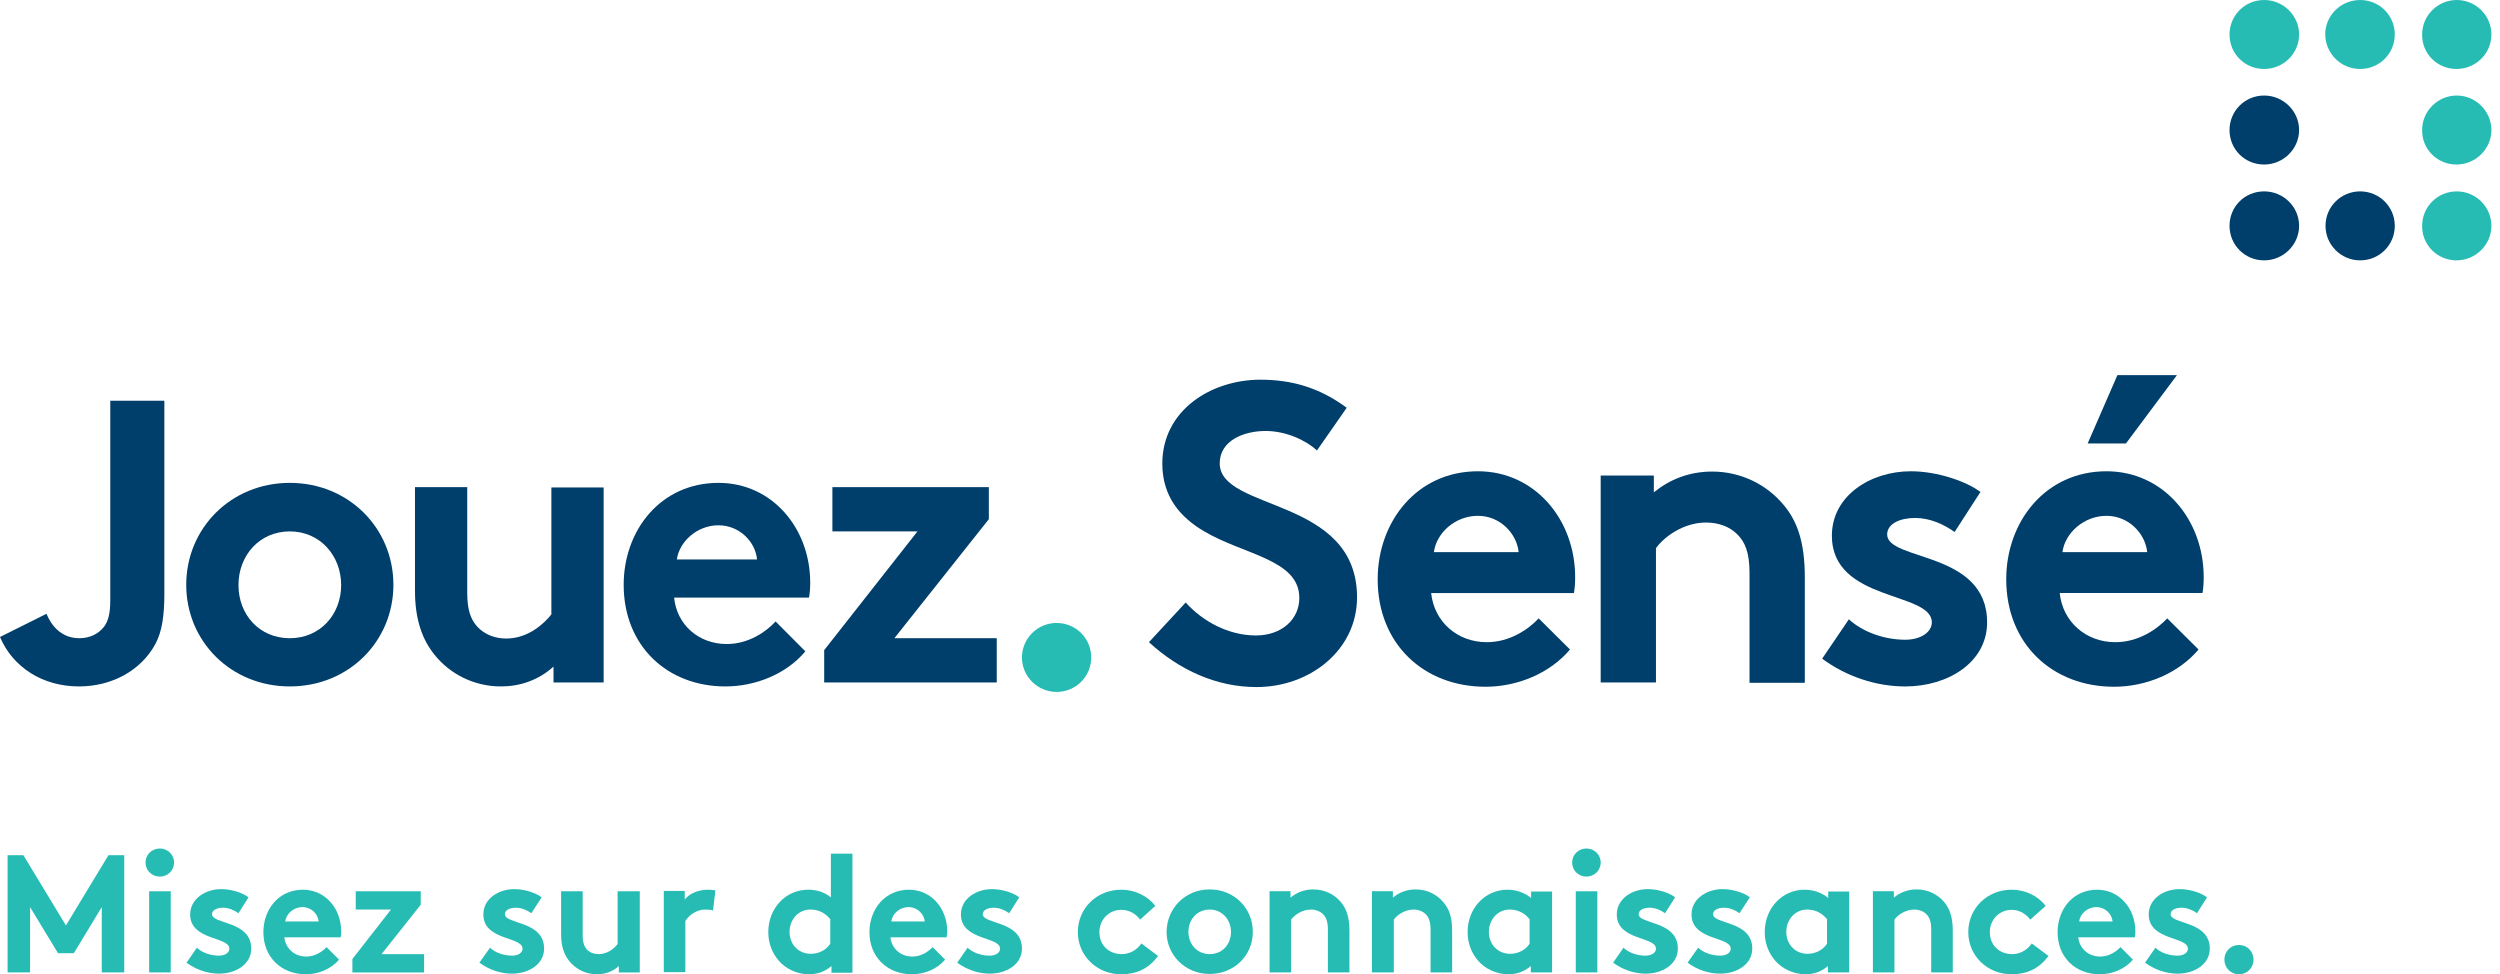 <svg width="136" height="53" viewBox="0 0 136 53" fill="none" xmlns="http://www.w3.org/2000/svg">
<path d="M133.631 14.164C134.673 14.164 135.532 13.317 135.532 12.287C135.532 11.241 134.673 10.411 133.648 10.411C132.607 10.411 131.764 11.241 131.764 12.287C131.747 13.317 132.59 14.164 133.631 14.164Z" fill="#26BCB4"/>
<path d="M128.392 14.164C129.45 14.164 130.276 13.317 130.276 12.287C130.276 11.241 129.433 10.411 128.392 10.411C127.351 10.411 126.508 11.241 126.508 12.287C126.508 13.317 127.351 14.164 128.392 14.164Z" fill="#003E6B"/>
<path d="M123.17 14.164C124.211 14.164 125.071 13.317 125.071 12.287C125.071 11.241 124.211 10.411 123.17 10.411C122.112 10.411 121.286 11.241 121.286 12.287C121.286 13.317 122.112 14.164 123.17 14.164Z" fill="#003E6B"/>
<path d="M133.631 3.752C134.673 3.752 135.532 2.922 135.532 1.876C135.532 0.847 134.689 0 133.648 0C132.607 0 131.764 0.847 131.764 1.876C131.747 2.922 132.59 3.752 133.631 3.752Z" fill="#26BCB4"/>
<path d="M128.392 3.752C129.45 3.752 130.276 2.906 130.276 1.876C130.276 0.83 129.434 0 128.392 0C127.351 0 126.492 0.83 126.492 1.876C126.508 2.922 127.351 3.752 128.392 3.752Z" fill="#26BCB4"/>
<path d="M123.17 3.752C124.211 3.752 125.071 2.922 125.071 1.876C125.071 0.847 124.211 0 123.17 0C122.112 0 121.286 0.847 121.286 1.876C121.286 2.922 122.112 3.752 123.17 3.752Z" fill="#26BCB4"/>
<path d="M133.631 8.95C134.673 8.95 135.532 8.103 135.532 7.074C135.532 6.044 134.673 5.197 133.648 5.197C132.607 5.197 131.764 6.044 131.764 7.074C131.747 8.12 132.59 8.95 133.631 8.95Z" fill="#26BCB4"/>
<path d="M123.17 8.95C124.211 8.95 125.071 8.103 125.071 7.074C125.071 6.044 124.211 5.197 123.17 5.197C122.112 5.197 121.286 6.044 121.286 7.074C121.286 8.12 122.112 8.95 123.17 8.95Z" fill="#003E6B"/>
<path d="M8.941 32.294C8.941 33.523 8.809 34.353 8.461 35.017C7.668 36.495 6.065 37.342 4.297 37.342C2.314 37.342 0.694 36.296 0 34.652L2.529 33.39C2.776 34.005 3.322 34.719 4.313 34.719C4.859 34.719 5.338 34.503 5.652 34.104C5.867 33.822 5.999 33.44 5.999 32.643V21.801H8.941V32.294Z" fill="#003E6B"/>
<path d="M15.766 26.268C18.972 26.268 21.401 28.742 21.401 31.813C21.401 34.885 18.972 37.342 15.766 37.342C12.56 37.342 10.131 34.885 10.131 31.813C10.131 28.742 12.56 26.268 15.766 26.268ZM15.766 34.719C17.419 34.719 18.559 33.424 18.559 31.83C18.559 30.236 17.419 28.908 15.766 28.908C14.113 28.908 12.973 30.219 12.973 31.83C12.973 33.424 14.097 34.719 15.766 34.719Z" fill="#003E6B"/>
<path d="M32.838 26.5V37.127H30.111V36.263C29.285 37.01 28.276 37.342 27.252 37.342C25.781 37.342 24.476 36.662 23.649 35.632C22.972 34.802 22.575 33.706 22.575 32.129V26.5H25.418V32.245C25.418 33.208 25.616 33.69 25.946 34.071C26.376 34.553 26.988 34.736 27.533 34.736C28.739 34.736 29.599 33.922 29.995 33.424V26.517H32.838" fill="#003E6B"/>
<path d="M43.811 35.433C42.786 36.662 41.101 37.342 39.465 37.342C36.308 37.342 33.928 35.151 33.928 31.813C33.928 28.858 35.928 26.268 39.084 26.268C42.01 26.268 44.075 28.742 44.075 31.697C44.075 31.979 44.059 32.262 44.009 32.511H36.672C36.82 34.005 38.027 35.035 39.531 35.035C40.737 35.035 41.696 34.354 42.191 33.806L43.811 35.433ZM41.183 30.435C41.101 29.489 40.241 28.576 39.084 28.576C37.911 28.576 36.953 29.472 36.82 30.435H41.183Z" fill="#003E6B"/>
<path d="M53.793 28.243L48.654 34.719H54.223V37.127H44.836V35.367L49.91 28.908H45.282V26.5H53.793V28.243Z" fill="#003E6B"/>
<path d="M64.502 32.776C65.428 33.806 66.832 34.569 68.32 34.569C69.708 34.569 70.683 33.706 70.683 32.527C70.683 30.435 67.675 30.186 65.51 28.907C64.238 28.16 63.23 27.048 63.23 25.221C63.23 22.316 65.89 20.655 68.568 20.655C70.204 20.655 71.741 21.054 73.261 22.183L71.641 24.507C70.997 23.91 69.906 23.445 68.849 23.445C67.675 23.445 66.353 23.959 66.353 25.205C66.353 27.828 73.823 27.015 73.823 32.494C73.823 35.366 71.261 37.376 68.353 37.376C66.188 37.376 64.172 36.462 62.502 34.935L64.502 32.776Z" fill="#003E6B"/>
<path d="M85.407 35.333C84.317 36.629 82.548 37.359 80.813 37.359C77.458 37.359 74.946 35.035 74.946 31.515C74.946 28.376 77.078 25.637 80.4 25.637C83.49 25.637 85.688 28.26 85.688 31.398C85.688 31.697 85.672 31.996 85.622 32.262H77.855C78.02 33.839 79.293 34.935 80.879 34.935C82.152 34.935 83.16 34.221 83.705 33.64L85.407 35.333ZM82.615 30.037C82.515 29.041 81.623 28.061 80.4 28.061C79.144 28.061 78.136 29.007 78.004 30.037H82.615Z" fill="#003E6B"/>
<path d="M87.077 37.127V25.869H89.969V26.782C90.828 26.085 91.886 25.653 93.142 25.653C94.695 25.653 96.1 26.351 97.025 27.463C97.769 28.343 98.182 29.489 98.182 31.415V37.143H95.174V31.166C95.174 30.053 94.927 29.472 94.497 29.057C94.1 28.659 93.505 28.426 92.811 28.426C91.539 28.426 90.498 29.24 90.084 29.821V37.127H87.077Z" fill="#003E6B"/>
<path d="M100.579 33.69C101.34 34.387 102.513 34.802 103.653 34.802C104.463 34.802 105.091 34.404 105.091 33.856C105.091 32.162 99.654 32.76 99.654 29.14C99.654 26.982 101.736 25.637 103.951 25.637C105.405 25.637 107.008 26.201 107.735 26.766L106.33 28.941C105.752 28.526 104.992 28.177 104.182 28.177C103.356 28.177 102.662 28.493 102.662 29.074C102.662 30.535 108.099 29.954 108.099 33.856C108.099 36.014 106 37.343 103.637 37.343C102.083 37.343 100.447 36.811 99.125 35.832L100.579 33.69Z" fill="#003E6B"/>
<path d="M119.601 35.333C118.51 36.628 116.742 37.359 115.006 37.359C111.651 37.359 109.139 35.034 109.139 31.514C109.139 28.376 111.271 25.637 114.593 25.637C117.683 25.637 119.881 28.26 119.881 31.398C119.881 31.697 119.865 31.996 119.815 32.261H112.048C112.213 33.839 113.486 34.935 115.072 34.935C116.345 34.935 117.353 34.221 117.898 33.64L119.601 35.333ZM116.808 30.037C116.708 29.04 115.816 28.061 114.593 28.061C113.354 28.061 112.329 29.007 112.197 30.037H116.808ZM118.427 20.406L115.651 24.125H113.568L115.188 20.406H118.427Z" fill="#003E6B"/>
<path d="M57.478 33.889C56.437 33.889 55.594 34.736 55.594 35.765C55.594 36.811 56.454 37.641 57.478 37.641C58.519 37.641 59.362 36.811 59.362 35.765C59.362 34.736 58.536 33.889 57.478 33.889Z" fill="#26BCB4"/>
<path d="M3.586 50.343L5.9 46.524H6.759V52.9H5.536V49.347L4.016 51.854H3.156L1.636 49.347V52.9H0.413V46.524H1.272L3.586 50.343Z" fill="#26BCB4"/>
<path d="M8.693 46.159C9.122 46.159 9.469 46.491 9.469 46.923C9.469 47.355 9.122 47.687 8.693 47.687C8.263 47.687 7.916 47.355 7.916 46.923C7.916 46.491 8.263 46.159 8.693 46.159ZM9.287 52.9H8.114V48.484H9.287V52.9Z" fill="#26BCB4"/>
<path d="M10.709 51.556C11.007 51.838 11.469 51.987 11.915 51.987C12.229 51.987 12.477 51.838 12.477 51.605C12.477 50.941 10.345 51.174 10.345 49.746C10.345 48.899 11.172 48.368 12.031 48.368C12.61 48.368 13.238 48.584 13.519 48.816L12.973 49.679C12.742 49.513 12.444 49.38 12.13 49.38C11.8 49.38 11.535 49.513 11.535 49.729C11.535 50.294 13.667 50.078 13.667 51.605C13.667 52.452 12.841 52.967 11.915 52.967C11.304 52.967 10.659 52.751 10.147 52.369L10.709 51.556Z" fill="#26BCB4"/>
<path d="M18.443 52.203C18.013 52.717 17.319 53 16.642 53C15.319 53 14.328 52.087 14.328 50.708C14.328 49.48 15.154 48.4 16.476 48.4C17.699 48.4 18.559 49.43 18.559 50.658C18.559 50.775 18.559 50.891 18.526 50.991H15.468C15.534 51.605 16.03 52.037 16.658 52.037C17.154 52.037 17.55 51.754 17.765 51.522L18.443 52.203ZM17.336 50.127C17.303 49.729 16.939 49.347 16.46 49.347C15.964 49.347 15.567 49.712 15.518 50.127H17.336Z" fill="#26BCB4"/>
<path d="M22.889 49.215L20.757 51.904H23.07V52.901H19.17V52.17L21.269 49.48H19.352V48.484H22.889V49.215Z" fill="#26BCB4"/>
<path d="M26.657 51.556C26.954 51.838 27.417 51.987 27.863 51.987C28.177 51.987 28.425 51.838 28.425 51.605C28.425 50.941 26.294 51.174 26.294 49.746C26.294 48.899 27.103 48.368 27.979 48.368C28.558 48.368 29.169 48.584 29.466 48.816L28.905 49.679C28.673 49.513 28.376 49.38 28.062 49.38C27.731 49.38 27.467 49.513 27.467 49.729C27.467 50.294 29.599 50.078 29.599 51.605C29.599 52.452 28.772 52.967 27.847 52.967C27.235 52.967 26.591 52.751 26.079 52.369L26.657 51.556Z" fill="#26BCB4"/>
<path d="M34.804 48.484V52.901H33.664V52.552C33.317 52.867 32.904 53 32.474 53C31.863 53 31.317 52.718 30.97 52.286C30.689 51.938 30.524 51.489 30.524 50.825V48.484H31.698V50.875C31.698 51.273 31.78 51.473 31.912 51.639C32.094 51.838 32.342 51.904 32.573 51.904C33.069 51.904 33.433 51.572 33.598 51.356V48.484H34.804Z" fill="#26BCB4"/>
<path d="M38.787 49.529C38.705 49.496 38.539 49.48 38.357 49.48C37.845 49.48 37.432 49.845 37.283 50.111V52.883H36.11V48.467H37.25V48.932C37.515 48.6 37.994 48.4 38.523 48.4C38.688 48.4 38.787 48.417 38.919 48.434L38.787 49.529Z" fill="#26BCB4"/>
<path d="M45.232 52.9V52.551C44.869 52.867 44.456 52.999 44.009 52.999C43.348 52.999 42.737 52.701 42.357 52.252C42.01 51.854 41.795 51.306 41.795 50.708C41.795 49.396 42.753 48.4 43.96 48.4C44.439 48.4 44.852 48.533 45.199 48.815V46.441H46.373V52.916H45.232V52.9ZM45.183 50.027C44.935 49.695 44.555 49.479 44.092 49.479C43.398 49.479 42.952 50.061 42.952 50.691C42.952 51.389 43.448 51.887 44.109 51.887C44.555 51.887 44.951 51.671 45.166 51.339V50.027H45.183Z" fill="#26BCB4"/>
<path d="M51.413 52.203C50.984 52.717 50.29 53 49.612 53C48.29 53 47.298 52.087 47.298 50.708C47.298 49.48 48.125 48.4 49.447 48.4C50.67 48.4 51.529 49.43 51.529 50.658C51.529 50.775 51.513 50.891 51.496 50.991H48.439C48.505 51.605 49.001 52.037 49.629 52.037C50.124 52.037 50.521 51.754 50.736 51.522L51.413 52.203ZM50.306 50.127C50.273 49.729 49.91 49.347 49.43 49.347C48.934 49.347 48.538 49.712 48.488 50.127H50.306Z" fill="#26BCB4"/>
<path d="M52.636 51.556C52.934 51.838 53.396 51.987 53.843 51.987C54.157 51.987 54.404 51.838 54.404 51.605C54.404 50.941 52.273 51.174 52.273 49.746C52.273 48.899 53.099 48.368 53.958 48.368C54.537 48.368 55.165 48.584 55.446 48.816L54.9 49.679C54.669 49.513 54.371 49.38 54.057 49.38C53.727 49.38 53.462 49.513 53.462 49.729C53.462 50.294 55.594 50.078 55.594 51.605C55.594 52.452 54.768 52.967 53.843 52.967C53.231 52.967 52.587 52.751 52.074 52.369L52.636 51.556Z" fill="#26BCB4"/>
<path d="M62.998 52.003C62.486 52.701 61.825 53 60.998 53C59.643 53 58.635 51.97 58.635 50.708C58.635 49.413 59.66 48.4 60.998 48.4C61.759 48.4 62.436 48.749 62.849 49.28L62.023 50.028C61.792 49.712 61.428 49.496 60.998 49.496C60.321 49.496 59.809 50.028 59.809 50.708C59.809 51.406 60.304 51.904 61.032 51.904C61.511 51.904 61.891 51.622 62.089 51.323L62.998 52.003Z" fill="#26BCB4"/>
<path d="M65.808 48.384C67.146 48.384 68.154 49.413 68.154 50.692C68.154 51.97 67.146 52.983 65.808 52.983C64.469 52.983 63.461 51.954 63.461 50.692C63.477 49.413 64.469 48.384 65.808 48.384ZM65.808 51.904C66.502 51.904 66.965 51.373 66.965 50.692C66.965 50.028 66.485 49.48 65.808 49.48C65.114 49.48 64.651 50.028 64.651 50.692C64.651 51.356 65.114 51.904 65.808 51.904Z" fill="#26BCB4"/>
<path d="M69.064 52.9V48.483H70.204V48.832C70.534 48.55 70.964 48.384 71.443 48.384C72.055 48.384 72.6 48.65 72.964 49.098C73.245 49.446 73.41 49.895 73.41 50.642V52.9H72.237V50.559C72.237 50.127 72.137 49.895 71.972 49.729C71.823 49.579 71.576 49.48 71.311 49.48C70.815 49.48 70.402 49.795 70.237 50.028V52.9H69.064Z" fill="#26BCB4"/>
<path d="M74.633 52.9V48.483H75.773V48.832C76.104 48.55 76.533 48.384 77.013 48.384C77.624 48.384 78.169 48.65 78.533 49.098C78.831 49.446 78.996 49.895 78.996 50.642V52.9H77.822V50.559C77.822 50.127 77.723 49.895 77.558 49.729C77.409 49.579 77.161 49.48 76.897 49.48C76.401 49.48 75.988 49.795 75.823 50.028V52.9H74.633Z" fill="#26BCB4"/>
<path d="M84.416 52.9H83.276V52.551C82.912 52.867 82.499 53 82.053 53C81.408 53 80.78 52.701 80.4 52.252C80.053 51.854 79.838 51.306 79.838 50.708C79.838 49.397 80.797 48.4 82.003 48.4C82.499 48.4 82.945 48.566 83.292 48.849V48.5H84.433V52.9H84.416ZM83.226 50.028C82.978 49.696 82.598 49.48 82.135 49.48C81.441 49.48 80.995 50.061 80.995 50.692C80.995 51.389 81.491 51.887 82.152 51.887C82.598 51.887 82.995 51.671 83.21 51.339V50.028H83.226Z" fill="#26BCB4"/>
<path d="M86.3 46.159C86.73 46.159 87.077 46.491 87.077 46.923C87.077 47.355 86.73 47.687 86.3 47.687C85.871 47.687 85.524 47.355 85.524 46.923C85.524 46.491 85.871 46.159 86.3 46.159ZM86.895 52.9H85.722V48.484H86.895V52.9Z" fill="#26BCB4"/>
<path d="M88.316 51.556C88.614 51.838 89.076 51.987 89.523 51.987C89.837 51.987 90.085 51.838 90.085 51.605C90.085 50.941 87.953 51.174 87.953 49.746C87.953 48.899 88.779 48.368 89.638 48.368C90.217 48.368 90.845 48.584 91.126 48.816L90.58 49.679C90.349 49.513 90.052 49.38 89.737 49.38C89.407 49.38 89.143 49.513 89.143 49.729C89.143 50.294 91.275 50.078 91.275 51.605C91.275 52.452 90.448 52.967 89.523 52.967C88.911 52.967 88.267 52.751 87.754 52.369L88.316 51.556Z" fill="#26BCB4"/>
<path d="M92.382 51.556C92.679 51.838 93.142 51.987 93.588 51.987C93.902 51.987 94.15 51.838 94.15 51.605C94.15 50.941 92.018 51.174 92.018 49.746C92.018 48.899 92.844 48.368 93.704 48.368C94.282 48.368 94.91 48.584 95.191 48.816L94.629 49.679C94.398 49.513 94.1 49.38 93.786 49.38C93.456 49.38 93.191 49.513 93.191 49.729C93.191 50.294 95.323 50.078 95.323 51.605C95.323 52.452 94.497 52.967 93.572 52.967C92.96 52.967 92.316 52.751 91.803 52.369L92.382 51.556Z" fill="#26BCB4"/>
<path d="M100.579 52.9H99.439V52.551C99.075 52.867 98.662 53 98.216 53C97.571 53 96.943 52.701 96.563 52.252C96.216 51.854 96.001 51.306 96.001 50.708C96.001 49.397 96.96 48.4 98.166 48.4C98.662 48.4 99.108 48.566 99.455 48.849V48.5H100.596V52.9H100.579ZM99.406 50.028C99.158 49.696 98.778 49.48 98.315 49.48C97.621 49.48 97.175 50.061 97.175 50.692C97.175 51.389 97.67 51.887 98.331 51.887C98.778 51.887 99.174 51.671 99.389 51.339V50.028H99.406Z" fill="#26BCB4"/>
<path d="M101.885 52.9V48.483H103.025V48.832C103.356 48.55 103.785 48.384 104.265 48.384C104.876 48.384 105.421 48.65 105.785 49.098C106.066 49.446 106.231 49.895 106.231 50.642V52.9H105.058V50.559C105.058 50.127 104.959 49.895 104.793 49.729C104.645 49.579 104.397 49.48 104.132 49.48C103.637 49.48 103.223 49.795 103.058 50.028V52.9H101.885Z" fill="#26BCB4"/>
<path d="M111.437 52.003C110.924 52.701 110.263 53 109.437 53C108.082 53 107.074 51.97 107.074 50.708C107.074 49.413 108.098 48.4 109.437 48.4C110.197 48.4 110.875 48.749 111.288 49.28L110.445 50.028C110.214 49.712 109.85 49.496 109.437 49.496C108.759 49.496 108.247 50.028 108.247 50.708C108.247 51.406 108.743 51.904 109.47 51.904C109.949 51.904 110.329 51.622 110.528 51.323L111.437 52.003Z" fill="#26BCB4"/>
<path d="M116.031 52.203C115.601 52.717 114.907 53 114.23 53C112.908 53 111.933 52.087 111.933 50.708C111.933 49.48 112.759 48.4 114.081 48.4C115.304 48.4 116.163 49.43 116.163 50.658C116.163 50.775 116.163 50.891 116.13 50.991H113.056C113.123 51.605 113.618 52.037 114.246 52.037C114.742 52.037 115.139 51.754 115.354 51.522L116.031 52.203ZM114.924 50.127C114.891 49.729 114.527 49.347 114.048 49.347C113.552 49.347 113.156 49.712 113.106 50.127H114.924Z" fill="#26BCB4"/>
<path d="M117.254 51.556C117.551 51.838 118.014 51.987 118.46 51.987C118.774 51.987 119.022 51.838 119.022 51.605C119.022 50.941 116.89 51.174 116.89 49.746C116.89 48.899 117.7 48.368 118.576 48.368C119.155 48.368 119.766 48.584 120.063 48.816L119.518 49.679C119.287 49.513 118.989 49.38 118.675 49.38C118.345 49.38 118.08 49.513 118.08 49.729C118.08 50.294 120.212 50.078 120.212 51.605C120.212 52.452 119.386 52.967 118.46 52.967C117.849 52.967 117.204 52.751 116.692 52.369L117.254 51.556Z" fill="#26BCB4"/>
<path d="M121.799 51.406C122.245 51.406 122.592 51.754 122.592 52.203C122.592 52.651 122.245 53 121.799 53C121.353 53 121.006 52.651 121.006 52.203C121.006 51.754 121.353 51.406 121.799 51.406Z" fill="#26BCB4"/>
</svg>
